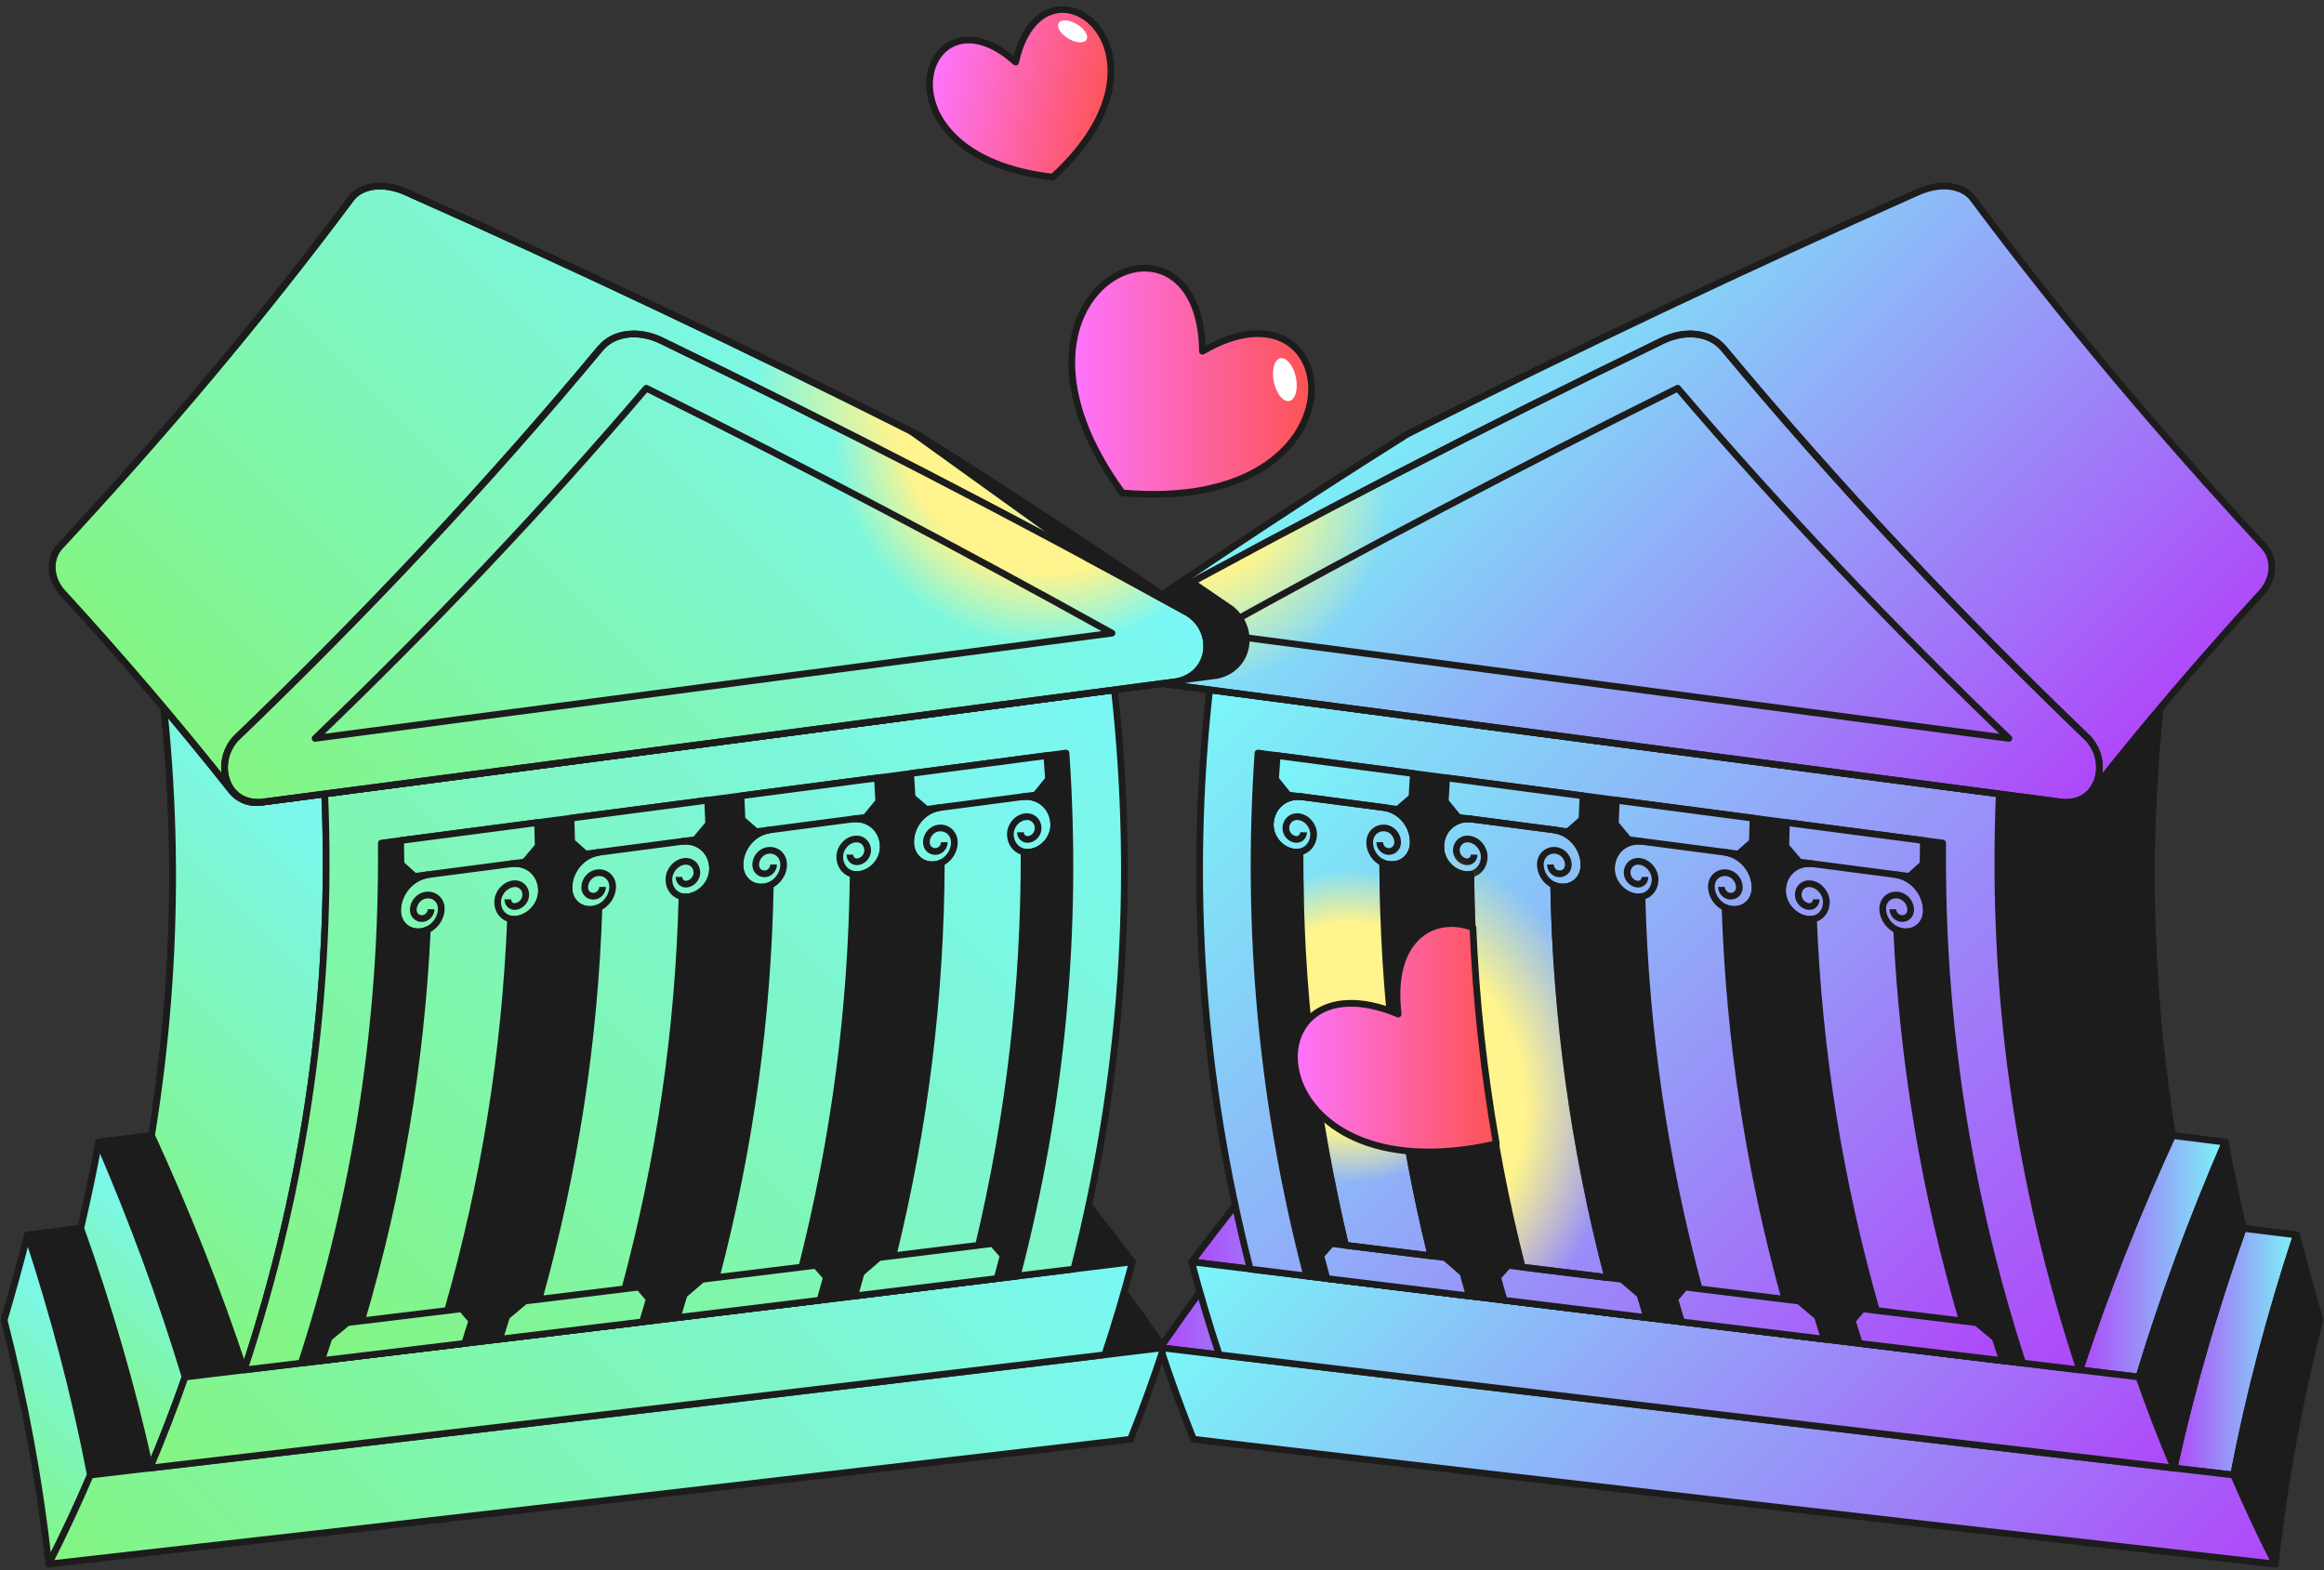 <svg width="447" height="302" viewBox="0 0 447 302" fill="none" xmlns="http://www.w3.org/2000/svg">
<rect x="0" y="0" width="447" height="302" fill="#333333" stroke="none"/>
<path d="M257.092 214.383C245.209 228.918 233.887 243.817 223.17 259.229C227.704 259.777 229.976 260.049 234.514 260.597C244.81 245.155 255.737 230.229 267.239 215.668C263.179 215.155 261.148 214.896 257.092 214.383Z" fill="url(#paint0_linear_7_2)" stroke="#1D1C1C" stroke-width="1.289" stroke-linejoin="round"/>
<path d="M264.989 198.936C252.535 213.121 240.595 227.673 229.199 242.725C233.702 243.282 235.951 243.558 240.459 244.111C251.444 229.032 262.989 214.449 275.065 200.23C271.036 199.712 269.019 199.454 264.989 198.936Z" fill="url(#paint1_linear_7_2)" stroke="#1D1C1C" stroke-width="1.289" stroke-linejoin="round"/>
<path d="M257.091 214.383C318.621 222.184 380.156 229.909 441.708 237.547C443.107 243.054 444.598 248.487 446.203 253.937C384.199 246.391 322.213 238.744 260.235 231.01C259.012 225.516 257.959 219.948 257.091 214.383Z" fill="white" stroke="#1D1C1C" stroke-width="1.289" stroke-linejoin="round"/>
<path d="M264.99 198.936C319.325 205.912 373.663 212.836 428.011 219.697C428.984 225.266 430.208 230.769 431.462 236.276C376.711 229.475 321.969 222.604 267.235 215.672C266.31 210.13 265.556 204.527 264.986 198.936H264.99Z" fill="white" stroke="#1D1C1C" stroke-width="1.289" stroke-linejoin="round"/>
<path d="M282.243 96.601C327.663 102.59 373.082 108.593 418.502 114.595C412.451 149.238 412.231 183.701 417.844 218.413C370.245 212.393 322.651 206.329 275.065 200.226C271.636 165.211 274.017 130.809 282.243 96.596V96.601Z" fill="white" stroke="#1D1C1C" stroke-width="1.289" stroke-linejoin="round"/>
<path d="M418.155 282.392C422.737 282.923 425.031 283.194 429.617 283.725C432.63 268.019 436.699 252.739 441.702 237.547C437.602 237.042 435.555 236.784 431.463 236.275C426.074 251.419 421.602 266.682 418.155 282.392Z" fill="url(#paint2_linear_7_2)" stroke="#1D1C1C" stroke-width="1.289" stroke-linejoin="round"/>
<path d="M429.617 283.725C432.103 289.517 434.774 295.23 437.629 300.847C439.347 284.944 442.255 269.431 446.201 253.932C444.596 248.486 443.105 243.049 441.702 237.547C436.699 252.739 432.63 268.02 429.617 283.725Z" fill="#1D1C1C" stroke="#1D1C1C" stroke-width="1.289" stroke-linejoin="round"/>
<path d="M400.038 263.513C404.585 264.061 406.857 264.333 411.4 264.877C416.061 249.456 421.625 234.483 428.01 219.698C423.945 219.181 421.91 218.922 417.85 218.413C411.088 233.163 405.129 248.106 400.038 263.513Z" fill="url(#paint3_linear_7_2)" stroke="#1D1C1C" stroke-width="1.289" stroke-linejoin="round"/>
<path d="M411.399 264.877C413.465 270.787 415.719 276.623 418.157 282.389C421.603 266.683 426.076 251.416 431.465 236.272C430.207 230.76 428.983 225.258 428.01 219.694C421.625 234.478 416.061 249.447 411.399 264.872V264.877Z" fill="#1D1C1C" stroke="#1D1C1C" stroke-width="1.289" stroke-linejoin="round"/>
<path d="M384.545 152.71C382.966 190.633 388.118 227.476 400.037 263.518C405.123 248.11 411.082 233.163 417.844 218.418C412.231 183.705 412.451 149.242 418.502 114.599C406.741 126.924 395.424 139.6 384.545 152.715V152.71Z" fill="#1D1C1C" stroke="#1D1C1C" stroke-width="1.289" stroke-linejoin="round"/>
<path d="M220.556 131.085C279.293 138.846 338.03 146.593 396.771 154.315C399.279 154.644 401.287 153.648 402.546 152.026C412.838 139.026 423.581 126.455 434.771 114.222C434.789 114.209 434.793 114.2 434.811 114.182C434.969 114.011 435.047 113.924 435.201 113.753C435.21 113.744 435.214 113.74 435.223 113.731C437.262 111.315 437.766 107.571 435.381 105.014C415.618 83.701 396.916 61.581 379.534 38.281C377.53 35.558 373.259 35.014 368.935 36.926C335.907 51.601 303.266 67.066 270.996 83.35C270.615 83.543 270.255 83.758 269.931 83.99C252.303 95.074 234.926 106.509 217.78 118.322C212.983 122.184 214.272 129.774 220.556 131.081V131.085Z" fill="url(#paint4_linear_7_2)" stroke="#1D1C1C" stroke-width="1.289" stroke-linejoin="round"/>
<path d="M223.168 259.229C291.969 267.534 360.782 275.702 429.618 283.726C432.104 289.518 434.775 295.231 437.629 300.852C368.254 293.013 298.897 285.002 229.557 276.847C227.242 271.046 225.111 265.171 223.168 259.234V259.229Z" fill="url(#paint5_linear_7_2)" stroke="#1D1C1C" stroke-width="1.289" stroke-linejoin="round"/>
<path d="M229.197 242.722C289.92 250.202 350.652 257.594 411.397 264.877C413.463 270.783 415.716 276.623 418.155 282.389C356.927 275.238 295.713 267.973 234.507 260.598C232.547 254.696 230.775 248.733 229.197 242.722Z" fill="url(#paint6_linear_7_2)" stroke="#1D1C1C" stroke-width="1.289" stroke-linejoin="round"/>
<path d="M232.658 132.686C283.287 139.373 333.916 146.051 384.545 152.706C382.966 190.629 388.118 227.473 400.037 263.514C346.834 257.121 293.644 250.649 240.458 244.108C231.083 207.395 228.492 170.346 232.658 132.686Z" fill="url(#paint7_linear_7_2)" stroke="#1D1C1C" stroke-width="1.289" stroke-linejoin="round"/>
<path d="M389.047 262.193C378.453 229.62 373.34 196.407 373.656 162.163C329.754 156.411 285.856 150.636 241.957 144.853C239.625 178.96 242.742 212.362 251.354 245.448C297.248 251.087 343.145 256.669 389.047 262.193Z" fill="#1D1C1C" stroke="#1D1C1C" stroke-width="1.289" stroke-linejoin="round"/>
<path d="M331.556 67.053C353.468 93.431 376.941 118.313 401.664 142.069C405.851 146.668 403.764 154.793 396.766 154.315C338.024 146.594 279.287 138.846 220.551 131.09C213.877 129.656 212.986 121.391 218.498 117.879C251.802 99.538 285.558 82.092 319.77 65.518C324.264 63.352 329.009 63.966 331.552 67.057L331.556 67.053Z" fill="url(#paint8_linear_7_2)" stroke="#1D1C1C" stroke-width="1.289" stroke-linejoin="round"/>
<path d="M331.556 67.053C353.468 93.431 376.941 118.313 401.664 142.069C405.851 146.668 403.764 154.793 396.766 154.315C338.024 146.594 279.287 138.846 220.551 131.09C213.877 129.656 212.986 121.391 218.498 117.879C251.802 99.538 285.558 82.092 319.77 65.518C324.264 63.352 329.009 63.966 331.552 67.057L331.556 67.053Z" fill="url(#paint9_radial_7_2)" stroke="#1D1C1C" stroke-width="1.289" stroke-linejoin="round"/>
<path d="M386.395 142.034C364.071 120.589 342.773 98.232 322.686 74.673C292.464 89.695 262.611 105.392 233.114 121.79C284.207 128.542 335.301 135.295 386.395 142.034Z" stroke="#1D1C1C" stroke-width="1.289" stroke-linejoin="round"/>
<path d="M348.675 166.149C353.989 166.846 359.304 167.539 364.619 168.236C367.842 168.657 370.455 171.691 370.53 175.01C370.591 177.659 368.578 179.535 365.982 179.198C365.575 179.145 365.18 179.027 364.807 178.851C366.026 204.536 370.214 229.423 377.462 254.095C371.946 253.424 366.43 252.754 360.913 252.078C353.845 227.358 349.837 202.449 348.802 176.764C348.434 176.848 348.035 176.865 347.622 176.812C345.035 176.475 342.878 174.05 342.847 171.402C342.812 168.087 345.456 165.733 348.675 166.153V166.149ZM357.629 258.405C366.811 259.515 375.989 260.624 385.171 261.729C384.583 259.988 384.298 259.116 383.741 257.366C382.347 256.217 381.567 255.573 380.185 254.42C372.858 253.53 365.526 252.635 358.199 251.745C357.436 252.64 357.011 253.139 356.256 254.034C356.791 255.788 357.068 256.66 357.633 258.41L357.629 258.405ZM369.946 161.677C361.163 160.524 352.384 159.375 343.601 158.222C343.54 160.037 343.514 160.945 343.479 162.755C344.483 163.948 345.053 164.615 346.07 165.807C353.126 166.732 360.181 167.653 367.236 168.574C368.262 167.649 368.841 167.131 369.876 166.21C369.889 164.395 369.902 163.488 369.942 161.672L369.946 161.677ZM309.942 167.096C309.929 169.744 312.056 172.169 314.639 172.507C315.051 172.559 315.45 172.542 315.818 172.459C316.48 198.143 320.115 223.096 326.811 247.904C332.319 248.579 337.822 249.255 343.329 249.926C336.454 225.161 332.639 200.231 331.793 174.546C332.165 174.725 332.556 174.839 332.963 174.892C335.551 175.23 337.594 173.353 337.572 170.7C337.546 167.386 334.976 164.347 331.758 163.926C326.452 163.233 321.15 162.536 315.844 161.843C312.63 161.423 309.951 163.773 309.938 167.092L309.942 167.096ZM323.426 254.262C332.591 255.376 341.751 256.485 350.916 257.594C350.354 255.845 350.082 254.972 349.552 253.214C348.175 252.061 347.403 251.412 346.039 250.259C338.725 249.364 331.411 248.47 324.093 247.571C323.316 248.47 322.882 248.97 322.115 249.864C322.624 251.622 322.887 252.504 323.426 254.253V254.262ZM337.182 157.38C328.416 156.231 319.651 155.078 310.889 153.925C310.802 155.736 310.762 156.643 310.701 158.459C311.687 159.651 312.249 160.318 313.248 161.51C320.291 162.435 327.333 163.356 334.375 164.277C335.415 163.352 336.002 162.834 337.05 161.914C337.09 160.098 337.116 159.191 337.186 157.38H337.182ZM277.099 162.799C277.05 165.448 279.138 167.872 281.712 168.21C282.124 168.262 282.523 168.245 282.891 168.162C283.176 193.842 286.439 218.834 292.766 243.726C298.261 244.401 303.759 245.081 309.254 245.756C302.746 220.904 299.304 195.934 298.835 170.253C299.203 170.433 299.594 170.547 300.001 170.599C302.584 170.937 304.654 169.06 304.671 166.408C304.693 163.093 302.168 160.059 298.958 159.638C293.665 158.945 288.368 158.248 283.075 157.555C279.866 157.134 277.156 159.485 277.094 162.799H277.099ZM289.293 250.101C298.44 251.219 307.587 252.333 316.735 253.446C316.2 251.692 315.941 250.816 315.437 249.053C314.077 247.895 313.319 247.247 311.968 246.089C304.667 245.19 297.366 244.296 290.065 243.397C289.276 244.296 288.833 244.8 288.052 245.699C288.535 247.466 288.785 248.343 289.298 250.105L289.293 250.101ZM304.483 153.083C295.735 151.934 286.987 150.781 278.239 149.632C278.125 151.443 278.072 152.351 277.984 154.162C278.954 155.354 279.502 156.021 280.488 157.213C287.517 158.134 294.547 159.059 301.571 159.98C302.628 159.055 303.22 158.537 304.281 157.617C304.347 155.801 304.386 154.898 304.483 153.083ZM244.321 158.498C244.233 161.146 246.285 163.571 248.855 163.909C249.267 163.961 249.666 163.944 250.035 163.86C249.942 189.532 252.837 214.559 258.791 239.53C264.277 240.209 269.763 240.884 275.248 241.564C269.114 216.633 266.04 191.624 265.952 165.947C266.32 166.127 266.706 166.241 267.114 166.294C269.692 166.631 271.788 164.755 271.845 162.102C271.916 158.787 269.438 155.753 266.233 155.332C260.949 154.64 255.665 153.942 250.381 153.25C247.18 152.829 244.431 155.179 244.321 158.494V158.498ZM255.218 245.927C264.347 247.049 273.477 248.167 282.606 249.285C282.098 247.527 281.852 246.646 281.374 244.879C280.032 243.717 279.282 243.068 277.949 241.902C270.662 241.003 263.374 240.1 256.086 239.201C255.283 240.104 254.836 240.608 254.038 241.511C254.494 243.283 254.731 244.164 255.218 245.931V245.927ZM271.845 148.79C263.115 147.642 254.384 146.493 245.654 145.34C245.514 147.151 245.448 148.054 245.334 149.869C246.285 151.062 246.825 151.728 247.789 152.921C254.805 153.842 261.817 154.767 268.833 155.687C269.903 154.762 270.504 154.245 271.578 153.324C271.67 151.513 271.723 150.606 271.845 148.795V148.79ZM277.099 162.799C277.05 165.448 279.138 167.872 281.712 168.21C282.124 168.262 282.523 168.245 282.891 168.162C283.176 193.842 286.439 218.834 292.766 243.726C298.261 244.401 303.759 245.081 309.254 245.756C302.746 220.904 299.304 195.934 298.835 170.253C299.203 170.433 299.594 170.547 300.001 170.599C302.584 170.937 304.654 169.06 304.671 166.408C304.693 163.093 302.168 160.059 298.958 159.638C293.665 158.945 288.368 158.248 283.075 157.555C279.866 157.134 277.156 159.485 277.094 162.799H277.099Z" fill="url(#paint10_linear_7_2)" stroke="#1D1C1C" stroke-width="1.289" stroke-linejoin="round"/>
<path d="M348.674 166.154C345.452 165.733 342.812 168.079 342.847 171.398C342.873 174.05 345.035 176.475 347.622 176.813C349.692 177.08 351.319 175.581 351.279 173.458C351.248 171.762 349.902 170.209 348.249 169.995C346.929 169.824 345.859 170.784 345.877 172.143C345.89 173.23 346.767 174.221 347.828 174.362C348.674 174.471 349.345 173.857 349.332 172.989" stroke="#1D1C1C" stroke-width="1.289" stroke-linejoin="round"/>
<path d="M364.614 168.236C367.837 168.657 370.45 171.687 370.529 175.006C370.591 177.659 368.578 179.535 365.987 179.198C363.912 178.93 362.167 176.988 362.123 174.866C362.084 173.169 363.413 171.967 365.066 172.182C366.39 172.353 367.477 173.594 367.508 174.953C367.534 176.041 366.701 176.808 365.64 176.672C364.794 176.562 364.084 175.769 364.066 174.896" stroke="#1D1C1C" stroke-width="1.289" stroke-linejoin="round"/>
<path d="M315.844 161.853C312.63 161.432 309.951 163.778 309.938 167.092C309.924 169.745 312.051 172.17 314.634 172.507C316.699 172.779 318.348 171.275 318.339 169.153C318.335 167.456 317.011 165.904 315.362 165.689C314.042 165.518 312.963 166.479 312.959 167.838C312.959 168.925 313.818 169.916 314.875 170.056C315.721 170.166 316.401 169.552 316.401 168.684" stroke="#1D1C1C" stroke-width="1.289" stroke-linejoin="round"/>
<path d="M331.759 163.94C334.977 164.361 337.547 167.39 337.573 170.71C337.595 173.362 335.556 175.239 332.969 174.901C330.899 174.629 329.185 172.691 329.167 170.569C329.154 168.872 330.496 167.671 332.149 167.886C333.469 168.057 334.539 169.298 334.547 170.657C334.556 171.744 333.71 172.512 332.653 172.376C331.807 172.266 331.11 171.472 331.105 170.6" stroke="#1D1C1C" stroke-width="1.289" stroke-linejoin="round"/>
<path d="M283.079 157.555C279.87 157.134 277.16 159.48 277.098 162.795C277.05 165.447 279.137 167.872 281.716 168.21C283.781 168.481 285.447 166.978 285.474 164.855C285.495 163.159 284.193 161.606 282.544 161.392C281.229 161.221 280.133 162.181 280.111 163.54C280.093 164.627 280.939 165.618 281.996 165.759C282.843 165.868 283.531 165.254 283.54 164.386" stroke="#1D1C1C" stroke-width="1.289" stroke-linejoin="round"/>
<path d="M298.962 159.638C302.172 160.059 304.698 163.089 304.676 166.403C304.658 169.056 302.589 170.933 300.01 170.595C297.945 170.323 296.257 168.385 296.274 166.263C296.287 164.566 297.647 163.365 299.295 163.58C300.615 163.751 301.663 164.991 301.655 166.351C301.646 167.438 300.791 168.205 299.734 168.069C298.888 167.96 298.204 167.166 298.212 166.294" stroke="#1D1C1C" stroke-width="1.289" stroke-linejoin="round"/>
<path d="M250.377 153.259C247.176 152.838 244.426 155.184 244.317 158.498C244.229 161.151 246.281 163.576 248.855 163.913C250.916 164.185 252.605 162.681 252.662 160.559C252.705 158.862 251.429 157.31 249.785 157.095C248.469 156.924 247.36 157.884 247.321 159.239C247.286 160.327 248.119 161.318 249.171 161.458C250.013 161.568 250.71 160.954 250.736 160.086" stroke="#1D1C1C" stroke-width="1.289" stroke-linejoin="round"/>
<path d="M266.229 155.342C269.435 155.762 271.917 158.792 271.847 162.107C271.79 164.76 269.694 166.636 267.12 166.299C265.059 166.027 263.401 164.089 263.445 161.967C263.48 160.27 264.861 159.068 266.506 159.283C267.821 159.454 268.852 160.695 268.825 162.054C268.803 163.142 267.935 163.909 266.883 163.773C266.041 163.664 265.366 162.87 265.388 161.997" stroke="#1D1C1C" stroke-width="1.289" stroke-linejoin="round"/>
<path d="M277.1 162.799C277.051 165.447 279.139 167.872 281.713 168.21C282.125 168.262 282.524 168.245 282.892 168.161C283.177 193.842 286.44 218.834 292.767 243.725C298.262 244.401 303.76 245.08 309.255 245.755C302.747 220.904 299.305 195.933 298.836 170.253C299.204 170.433 299.595 170.547 300.002 170.599C302.585 170.937 304.655 169.06 304.672 166.407C304.694 163.093 302.169 160.059 298.959 159.638C293.666 158.945 288.369 158.248 283.076 157.555C279.867 157.134 277.157 159.484 277.095 162.799H277.1Z" fill="url(#paint11_radial_7_2)" stroke="#1D1C1C" stroke-width="1.289" stroke-linejoin="round"/>
<path d="M244.323 158.498C244.235 161.147 246.287 163.571 248.857 163.909C249.269 163.962 249.668 163.944 250.036 163.861C249.944 189.533 252.838 214.56 258.793 239.53C264.279 240.21 269.765 240.885 275.25 241.565C269.116 216.634 266.042 191.624 265.954 165.948C266.322 166.128 266.708 166.242 267.116 166.294C269.694 166.632 271.79 164.755 271.847 162.103C271.918 158.788 269.44 155.754 266.235 155.333C260.951 154.64 255.667 153.943 250.383 153.25C247.182 152.829 244.432 155.179 244.323 158.494V158.498Z" fill="url(#paint12_radial_7_2)" stroke="#1D1C1C" stroke-width="1.289" stroke-linejoin="round"/>
<path d="M215.868 94.811C264.212 99.139 259.108 51.298 231.281 67.565C230.891 35.338 187.251 55.608 215.868 94.811Z" fill="url(#paint13_linear_7_2)" stroke="#1D1C1C" stroke-width="1.289" stroke-linejoin="round"/>
<path d="M247.983 77.132C249.152 76.891 249.72 74.855 249.25 72.585C248.78 70.316 247.452 68.673 246.283 68.914C245.114 69.156 244.546 71.192 245.016 73.461C245.486 75.731 246.814 77.374 247.983 77.132Z" fill="white"/>
<path d="M202.479 34.068C229.163 9.847 200.467 -11.434 195.352 11.947C177.556 -4.054 166.672 29.972 202.479 34.068Z" fill="url(#paint14_linear_7_2)" stroke="#1D1C1C" stroke-width="1.289" stroke-linejoin="round"/>
<path d="M208.975 7.635C209.432 6.875 208.605 5.542 207.129 4.656C205.654 3.771 204.088 3.67 203.632 4.43C203.176 5.19 204.002 6.524 205.478 7.409C206.954 8.294 208.519 8.395 208.975 7.635Z" fill="white"/>
<path d="M234.022 129.918C230.326 130.409 226.634 130.896 222.937 131.378C222.192 131.282 221.442 131.185 220.696 131.085C214.413 129.778 213.119 122.193 217.916 118.325C221.341 115.967 224.779 113.621 228.221 111.297C231.084 113.235 233.948 115.19 236.798 117.159C241.595 121.026 240.306 128.612 234.022 129.918Z" fill="#1D1C1C" stroke="#1D1C1C" stroke-width="1.289" stroke-linejoin="round"/>
<path d="M189.912 214.383C201.795 228.918 213.117 243.817 223.834 259.229C219.3 259.777 217.028 260.049 212.49 260.597C202.194 245.155 191.267 230.229 179.765 215.668C183.825 215.155 185.856 214.896 189.912 214.383Z" fill="#1D1C1C" stroke="#1D1C1C" stroke-width="1.289" stroke-linejoin="round"/>
<path d="M182.014 198.936C194.467 213.121 206.408 227.673 217.804 242.725C213.301 243.282 211.051 243.558 206.543 244.111C195.559 229.032 184.013 214.449 171.937 200.23C175.967 199.712 177.984 199.454 182.014 198.936Z" fill="#1D1C1C" stroke="#1D1C1C" stroke-width="1.289" stroke-linejoin="round"/>
<path d="M189.911 214.383C128.381 222.184 66.846 229.909 5.294 237.547C3.895 243.054 2.405 248.487 0.8 253.937C62.803 246.391 124.79 238.744 186.767 231.01C187.99 225.516 189.043 219.948 189.911 214.383Z" fill="white" stroke="#1D1C1C" stroke-width="1.289" stroke-linejoin="round"/>
<path d="M182.014 198.936C127.679 205.912 73.341 212.836 18.993 219.697C18.02 225.266 16.796 230.769 15.542 236.276C70.293 229.475 125.035 222.604 179.769 215.672C180.694 210.13 181.448 204.527 182.018 198.936H182.014Z" fill="white" stroke="#1D1C1C" stroke-width="1.289" stroke-linejoin="round"/>
<path d="M164.755 96.601C119.335 102.59 73.915 108.593 28.496 114.595C34.547 149.238 34.766 183.701 29.153 218.413C76.752 212.393 124.347 206.329 171.933 200.226C175.362 165.211 172.981 130.809 164.755 96.596V96.601Z" fill="white" stroke="#1D1C1C" stroke-width="1.289" stroke-linejoin="round"/>
<path d="M28.841 282.392C24.259 282.923 21.965 283.194 17.379 283.725C14.366 268.019 10.297 252.739 5.294 237.546C9.394 237.042 11.441 236.784 15.533 236.275C20.922 251.419 25.395 266.682 28.841 282.392Z" fill="#1D1C1C" stroke="#1D1C1C" stroke-width="1.289" stroke-linejoin="round"/>
<path d="M17.379 283.725C14.892 289.517 12.222 295.23 9.367 300.847C7.648 284.944 4.741 269.431 0.795 253.932C2.4 248.486 3.89 243.049 5.294 237.547C10.297 252.739 14.366 268.02 17.379 283.725Z" fill="url(#paint15_linear_7_2)" stroke="#1D1C1C" stroke-width="1.289" stroke-linejoin="round"/>
<path d="M46.965 263.512C42.418 264.06 40.147 264.332 35.604 264.876C30.942 249.455 25.378 234.482 18.994 219.697C23.058 219.179 25.093 218.921 29.154 218.412C35.915 233.162 41.874 248.104 46.965 263.512Z" fill="#1D1C1C" stroke="#1D1C1C" stroke-width="1.289" stroke-linejoin="round"/>
<path d="M35.603 264.876C33.537 270.786 31.284 276.622 28.846 282.388C25.399 266.682 20.926 251.415 15.537 236.27C16.796 230.759 18.019 225.256 18.992 219.692C25.377 234.477 30.942 249.446 35.603 264.871V264.876Z" fill="url(#paint16_linear_7_2)" stroke="#1D1C1C" stroke-width="1.289" stroke-linejoin="round"/>
<path d="M62.453 152.71C64.032 190.633 58.879 227.476 46.961 263.518C41.874 248.11 35.915 233.163 29.153 218.418C34.766 183.705 34.547 149.242 28.496 114.599C40.256 126.924 51.574 139.6 62.453 152.715V152.71Z" fill="url(#paint17_linear_7_2)" stroke="#1D1C1C" stroke-width="1.289" stroke-linejoin="round"/>
<path d="M226.443 131.085C167.706 138.846 108.97 146.593 50.228 154.315C47.72 154.644 45.712 153.648 44.453 152.026C34.162 139.026 23.418 126.455 12.228 114.222C12.21 114.209 12.206 114.2 12.188 114.182C12.031 114.011 11.952 113.924 11.798 113.753C11.79 113.744 11.785 113.74 11.776 113.731C9.737 111.315 9.233 107.571 11.618 105.014C31.382 83.701 50.084 61.581 67.466 38.281C69.47 35.558 73.74 35.014 78.064 36.926C111.092 51.601 143.734 67.066 176.003 83.35C176.384 83.543 176.744 83.758 177.068 83.99C194.696 95.074 212.074 106.509 229.219 118.322C234.016 122.184 232.727 129.774 226.443 131.081V131.085Z" fill="url(#paint18_linear_7_2)" stroke="#1D1C1C" stroke-width="1.289" stroke-linejoin="round"/>
<path d="M223.83 259.23C155.029 267.534 86.216 275.703 17.38 283.726C14.894 289.518 12.223 295.232 9.369 300.853C78.744 293.013 148.101 285.002 217.441 276.847C219.756 271.046 221.887 265.171 223.83 259.234V259.23Z" fill="url(#paint19_linear_7_2)" stroke="#1D1C1C" stroke-width="1.289" stroke-linejoin="round"/>
<path d="M217.801 242.72C157.078 250.201 96.346 257.593 35.601 264.876C33.536 270.782 31.282 276.622 28.844 282.388C90.071 275.237 151.286 267.971 212.491 260.596C214.451 254.695 216.223 248.732 217.801 242.72Z" fill="url(#paint20_linear_7_2)" stroke="#1D1C1C" stroke-width="1.289" stroke-linejoin="round"/>
<path d="M214.345 132.685C163.716 139.372 113.087 146.049 62.458 152.705C64.036 190.627 58.884 227.471 46.965 263.513C100.169 257.12 153.358 250.648 206.544 244.106C215.919 207.394 218.511 170.344 214.345 132.685Z" fill="url(#paint21_linear_7_2)" stroke="#1D1C1C" stroke-width="1.289" stroke-linejoin="round"/>
<path d="M226.442 131.085C167.705 138.846 108.969 146.593 50.227 154.315C47.719 154.643 45.711 153.648 44.452 152.026C34.161 139.026 23.418 126.455 12.227 114.222C12.21 114.209 12.205 114.2 12.188 114.182C12.03 114.011 11.951 113.924 11.797 113.753C11.789 113.744 11.784 113.74 11.775 113.731C9.736 111.315 9.232 107.57 11.617 105.014C31.381 83.701 50.083 61.581 67.465 38.281C69.469 35.558 73.74 35.014 78.063 36.926C111.091 51.601 143.733 67.066 176.002 83.35C176.383 83.543 176.743 83.758 177.067 83.99C194.695 95.074 212.073 106.509 229.218 118.322C234.015 122.184 232.726 129.774 226.442 131.081V131.085Z" fill="url(#paint22_radial_7_2)" stroke="#1D1C1C" stroke-width="1.289" stroke-linejoin="round"/>
<path d="M57.949 262.193C68.543 229.62 73.656 196.407 73.341 162.163C117.243 156.411 161.141 150.636 205.039 144.853C207.372 178.961 204.254 212.363 195.642 245.449C149.749 251.087 103.851 256.669 57.949 262.193Z" fill="#1D1C1C" stroke="#1D1C1C" stroke-width="1.289" stroke-linejoin="round"/>
<path d="M115.441 67.053C93.53 93.431 70.057 118.313 45.334 142.069C41.147 146.669 43.234 154.793 50.232 154.315C108.974 146.594 167.71 138.846 226.447 131.09C233.121 129.656 234.011 121.391 228.499 117.879C195.195 99.538 161.44 82.092 127.228 65.519C122.734 63.352 117.989 63.966 115.446 67.058L115.441 67.053Z" fill="url(#paint23_linear_7_2)" stroke="#1D1C1C" stroke-width="1.289" stroke-linejoin="round"/>
<path d="M115.441 67.053C93.53 93.431 70.057 118.313 45.334 142.069C41.147 146.669 43.234 154.793 50.232 154.315C108.974 146.594 167.71 138.846 226.447 131.09C233.121 129.656 234.011 121.391 228.499 117.879C195.195 99.538 161.44 82.092 127.228 65.519C122.734 63.352 117.989 63.966 115.446 67.058L115.441 67.053Z" fill="url(#paint24_radial_7_2)" stroke="#1D1C1C" stroke-width="1.289" stroke-linejoin="round"/>
<path d="M60.603 142.033C82.927 120.587 104.224 98.23 124.312 74.672C154.533 89.694 184.386 105.39 213.884 121.789C162.79 128.541 111.696 135.293 60.603 142.033Z" stroke="#1D1C1C" stroke-width="1.289" stroke-linejoin="round"/>
<path d="M229.645 118.69V118.751C229.298 118.435 228.917 118.142 228.5 117.878C222.089 114.349 215.657 110.846 209.215 107.382L175.297 82.999C175.534 83.122 175.766 83.236 176.003 83.359C176.38 83.551 176.74 83.766 177.069 83.994C194.701 95.079 212.078 106.514 229.224 118.326C229.373 118.44 229.509 118.562 229.645 118.69Z" fill="#1D1C1C" stroke="#1D1C1C" stroke-width="1.289" stroke-linejoin="round"/>
<path d="M104.155 171.397C104.129 174.046 101.967 176.47 99.38 176.808C98.968 176.861 98.569 176.843 98.201 176.76C97.161 202.445 93.158 227.358 86.089 252.074C80.573 252.745 75.057 253.42 69.54 254.091C76.789 229.419 80.972 204.532 82.195 178.847C81.818 179.027 81.428 179.141 81.02 179.193C78.429 179.531 76.412 177.654 76.473 175.006C76.548 171.691 79.161 168.657 82.384 168.232C87.699 167.539 93.013 166.842 98.328 166.145C101.546 165.724 104.191 168.074 104.155 171.393V171.397ZM90.751 254.029C89.996 253.135 89.571 252.635 88.808 251.741C81.481 252.635 74.149 253.525 66.822 254.415C65.44 255.568 64.66 256.213 63.266 257.362C62.709 259.111 62.419 259.984 61.836 261.724C71.018 260.619 80.196 259.51 89.378 258.401C89.944 256.656 90.22 255.779 90.755 254.025L90.751 254.029ZM77.122 166.215C78.157 167.14 78.736 167.657 79.762 168.578C86.817 167.657 93.873 166.732 100.928 165.811C101.945 164.619 102.515 163.952 103.52 162.76C103.485 160.945 103.463 160.037 103.397 158.226C94.614 159.379 85.835 160.532 77.052 161.681C77.091 163.496 77.105 164.404 77.118 166.219L77.122 166.215ZM131.154 161.852C125.848 162.549 120.547 163.242 115.241 163.935C112.022 164.356 109.453 167.39 109.426 170.709C109.404 173.357 111.448 175.238 114.035 174.901C114.443 174.848 114.833 174.73 115.206 174.554C114.364 200.239 110.544 225.17 103.669 249.934C109.176 249.263 114.684 248.588 120.187 247.913C126.883 223.105 130.522 198.152 131.18 172.467C131.548 172.551 131.948 172.568 132.36 172.515C134.942 172.178 137.065 169.753 137.056 167.105C137.043 163.79 134.364 161.436 131.149 161.857L131.154 161.852ZM124.883 249.868C124.116 248.974 123.682 248.47 122.906 247.575C115.592 248.47 108.277 249.369 100.959 250.263C99.595 251.421 98.823 252.065 97.446 253.218C96.916 254.972 96.644 255.849 96.083 257.598C105.247 256.489 114.408 255.376 123.572 254.266C124.112 252.512 124.375 251.635 124.883 249.877V249.868ZM109.952 161.914C111 162.839 111.588 163.356 112.627 164.277C119.67 163.356 126.712 162.431 133.754 161.51C134.754 160.318 135.311 159.651 136.302 158.458C136.24 156.643 136.201 155.74 136.113 153.925C127.348 155.078 118.582 156.227 109.821 157.38C109.887 159.195 109.917 160.103 109.957 161.914H109.952ZM163.918 157.551C158.626 158.244 153.329 158.941 148.036 159.634C144.826 160.054 142.3 163.089 142.322 166.403C142.34 169.052 144.41 170.933 146.992 170.595C147.4 170.542 147.79 170.424 148.159 170.249C147.694 195.929 144.247 220.904 137.74 245.751C143.234 245.076 148.733 244.401 154.228 243.721C160.555 218.83 163.818 193.838 164.103 168.157C164.471 168.24 164.87 168.258 165.282 168.205C167.856 167.868 169.948 165.443 169.895 162.795C169.834 159.48 167.119 157.13 163.914 157.551H163.918ZM158.955 245.694C158.174 244.795 157.731 244.291 156.942 243.392C149.641 244.291 142.34 245.19 135.039 246.085C133.693 247.242 132.93 247.895 131.57 249.049C131.066 250.807 130.807 251.688 130.272 253.442C139.42 252.328 148.567 251.215 157.714 250.096C158.227 248.338 158.472 247.457 158.959 245.69L158.955 245.694ZM142.721 157.617C143.783 158.542 144.379 159.059 145.431 159.98C152.46 159.059 159.49 158.134 166.514 157.213C167.497 156.021 168.045 155.354 169.018 154.162C168.93 152.351 168.878 151.443 168.764 149.632C160.016 150.785 151.268 151.934 142.52 153.083C142.616 154.894 142.656 155.801 142.721 157.617ZM196.622 153.258C191.338 153.951 186.054 154.648 180.77 155.341C177.564 155.762 175.087 158.796 175.157 162.111C175.214 164.759 177.31 166.64 179.889 166.302C180.292 166.25 180.682 166.131 181.051 165.956C180.963 191.628 177.885 216.642 171.754 241.573C177.24 240.898 182.726 240.218 188.211 239.538C194.166 214.568 197.06 189.536 196.968 163.869C197.336 163.952 197.74 163.97 198.148 163.917C200.717 163.58 202.774 161.155 202.682 158.507C202.572 155.192 199.823 152.842 196.622 153.263V153.258ZM192.96 241.507C192.162 240.604 191.715 240.1 190.912 239.196C183.625 240.1 176.337 240.998 169.049 241.897C167.72 243.059 166.97 243.712 165.624 244.874C165.146 246.641 164.901 247.523 164.392 249.281C173.522 248.163 182.651 247.045 191.781 245.922C192.267 244.16 192.5 243.274 192.96 241.503V241.507ZM175.425 153.32C176.499 154.24 177.1 154.758 178.17 155.683C185.186 154.762 192.197 153.841 199.213 152.916C200.178 151.724 200.717 151.057 201.669 149.865C201.555 148.054 201.489 147.146 201.349 145.335C192.618 146.484 183.888 147.637 175.157 148.786C175.28 150.597 175.333 151.504 175.425 153.315V153.32Z" fill="url(#paint25_linear_7_2)" stroke="#1D1C1C" stroke-width="1.289" stroke-linejoin="round"/>
<path d="M98.328 166.153C101.551 165.732 104.191 168.078 104.156 171.397C104.129 174.05 101.968 176.475 99.381 176.812C97.311 177.08 95.684 175.58 95.724 173.458C95.754 171.761 97.1 170.209 98.754 169.994C100.073 169.823 101.143 170.784 101.126 172.143C101.113 173.23 100.236 174.221 99.174 174.361C98.328 174.471 97.657 173.857 97.67 172.989" stroke="#1D1C1C" stroke-width="1.289" stroke-linejoin="round"/>
<path d="M82.384 168.236C79.161 168.657 76.547 171.687 76.468 175.006C76.407 177.659 78.42 179.535 81.011 179.198C83.085 178.93 84.831 176.988 84.874 174.866C84.914 173.169 83.585 171.967 81.932 172.182C80.608 172.353 79.52 173.594 79.49 174.953C79.463 176.041 80.296 176.808 81.358 176.672C82.204 176.563 82.914 175.769 82.932 174.896" stroke="#1D1C1C" stroke-width="1.289" stroke-linejoin="round"/>
<path d="M131.153 161.853C134.367 161.432 137.047 163.778 137.06 167.093C137.073 169.745 134.946 172.17 132.363 172.508C130.298 172.779 128.649 171.275 128.658 169.153C128.663 167.457 129.987 165.904 131.636 165.69C132.955 165.519 134.034 166.479 134.039 167.838C134.039 168.925 133.179 169.916 132.122 170.057C131.276 170.166 130.596 169.552 130.596 168.684" stroke="#1D1C1C" stroke-width="1.289" stroke-linejoin="round"/>
<path d="M115.245 163.94C112.027 164.361 109.457 167.391 109.431 170.71C109.409 173.362 111.448 175.239 114.035 174.901C116.105 174.63 117.819 172.692 117.837 170.569C117.85 168.873 116.508 167.671 114.855 167.886C113.535 168.057 112.465 169.298 112.457 170.657C112.448 171.744 113.294 172.512 114.351 172.376C115.197 172.266 115.894 171.473 115.899 170.6" stroke="#1D1C1C" stroke-width="1.289" stroke-linejoin="round"/>
<path d="M163.919 157.555C167.129 157.134 169.839 159.48 169.9 162.795C169.948 165.447 167.861 167.872 165.283 168.21C163.217 168.482 161.551 166.978 161.525 164.856C161.503 163.159 162.805 161.607 164.454 161.392C165.77 161.221 166.866 162.181 166.888 163.54C166.905 164.628 166.059 165.618 165.002 165.759C164.156 165.868 163.467 165.255 163.459 164.386" stroke="#1D1C1C" stroke-width="1.289" stroke-linejoin="round"/>
<path d="M148.041 159.638C144.832 160.058 142.306 163.088 142.328 166.403C142.345 169.056 144.415 170.932 146.993 170.595C149.059 170.323 150.747 168.385 150.729 166.263C150.716 164.566 149.357 163.364 147.708 163.579C146.388 163.75 145.34 164.991 145.349 166.35C145.358 167.438 146.213 168.205 147.27 168.069C148.116 167.959 148.8 167.166 148.791 166.293" stroke="#1D1C1C" stroke-width="1.289" stroke-linejoin="round"/>
<path d="M196.622 153.259C199.823 152.838 202.572 155.184 202.682 158.498C202.77 161.151 200.718 163.576 198.144 163.913C196.083 164.185 194.394 162.681 194.337 160.559C194.294 158.862 195.57 157.31 197.214 157.095C198.529 156.924 199.639 157.885 199.678 159.239C199.713 160.327 198.88 161.318 197.828 161.458C196.986 161.568 196.289 160.954 196.262 160.086" stroke="#1D1C1C" stroke-width="1.289" stroke-linejoin="round"/>
<path d="M180.774 155.341C177.569 155.762 175.087 158.792 175.157 162.107C175.214 164.759 177.31 166.636 179.884 166.298C181.945 166.026 183.602 164.088 183.559 161.966C183.524 160.27 182.142 159.068 180.498 159.283C179.182 159.454 178.152 160.695 178.178 162.054C178.2 163.141 179.068 163.909 180.121 163.773C180.963 163.663 181.638 162.87 181.616 161.997" stroke="#1D1C1C" stroke-width="1.289" stroke-linejoin="round"/>
<path d="M287.811 220.018C240.479 230.716 239.195 182.626 268.929 195.056C267.162 180.539 275.66 175.549 283.303 178.421C283.895 192.434 285.395 206.272 287.807 220.018H287.811Z" fill="url(#paint26_linear_7_2)" stroke="#1D1C1C" stroke-width="1.289" stroke-linejoin="round"/>
<defs>
<linearGradient id="paint0_linear_7_2" x1="223.17" y1="237.49" x2="267.239" y2="237.49" gradientUnits="userSpaceOnUse">
<stop stop-color="#AF47F9"/>
<stop offset="1" stop-color="#7AF7F7"/>
</linearGradient>
<linearGradient id="paint1_linear_7_2" x1="229.199" y1="221.521" x2="275.065" y2="221.521" gradientUnits="userSpaceOnUse">
<stop stop-color="#AF47F9"/>
<stop offset="1" stop-color="#7AF7F7"/>
</linearGradient>
<linearGradient id="paint2_linear_7_2" x1="418.155" y1="260" x2="441.702" y2="260" gradientUnits="userSpaceOnUse">
<stop stop-color="#AF47F9"/>
<stop offset="1" stop-color="#7AF7F7"/>
</linearGradient>
<linearGradient id="paint3_linear_7_2" x1="400.038" y1="241.647" x2="428.01" y2="241.647" gradientUnits="userSpaceOnUse">
<stop stop-color="#AF47F9"/>
<stop offset="1" stop-color="#7AF7F7"/>
</linearGradient>
<linearGradient id="paint4_linear_7_2" x1="384.585" y1="170.055" x2="275.29" y2="60.751" gradientUnits="userSpaceOnUse">
<stop stop-color="#AF47F9"/>
<stop offset="1" stop-color="#7AF7F7"/>
</linearGradient>
<linearGradient id="paint5_linear_7_2" x1="393.889" y1="344.584" x2="265.859" y2="216.543" gradientUnits="userSpaceOnUse">
<stop stop-color="#AF47F9"/>
<stop offset="1" stop-color="#7AF7F7"/>
</linearGradient>
<linearGradient id="paint6_linear_7_2" x1="380.382" y1="320.162" x2="266.076" y2="205.846" gradientUnits="userSpaceOnUse">
<stop stop-color="#AF47F9"/>
<stop offset="1" stop-color="#7AF7F7"/>
</linearGradient>
<linearGradient id="paint7_linear_7_2" x1="388.824" y1="274.725" x2="239.726" y2="125.618" gradientUnits="userSpaceOnUse">
<stop stop-color="#AF47F9"/>
<stop offset="1" stop-color="#7AF7F7"/>
</linearGradient>
<linearGradient id="paint8_linear_7_2" x1="365.299" y1="189.159" x2="256.127" y2="79.978" gradientUnits="userSpaceOnUse">
<stop stop-color="#AF47F9"/>
<stop offset="1" stop-color="#7AF7F7"/>
</linearGradient>
<radialGradient id="paint9_radial_7_2" cx="0" cy="0" r="1" gradientUnits="userSpaceOnUse" gradientTransform="translate(229.755 94.299) scale(41.272 41.268)">
<stop offset="0.4" stop-color="#FFF48D"/>
<stop offset="0.91" stop-color="#FFF48D" stop-opacity="0"/>
</radialGradient>
<linearGradient id="paint10_linear_7_2" x1="377.839" y1="269.055" x2="249.893" y2="141.097" gradientUnits="userSpaceOnUse">
<stop stop-color="#AF47F9"/>
<stop offset="1" stop-color="#7AF7F7"/>
</linearGradient>
<radialGradient id="paint11_radial_7_2" cx="0" cy="0" r="1" gradientUnits="userSpaceOnUse" gradientTransform="translate(258.016 212.84) scale(58.719 58.714)">
<stop offset="0.6" stop-color="#FFF48D"/>
<stop offset="0.91" stop-color="#FFF48D" stop-opacity="0"/>
</radialGradient>
<radialGradient id="paint12_radial_7_2" cx="0" cy="0" r="1" gradientUnits="userSpaceOnUse" gradientTransform="translate(259.784 197.39) scale(33.102 33.099)">
<stop offset="0.6" stop-color="#FFF48D"/>
<stop offset="0.91" stop-color="#FFF48D" stop-opacity="0"/>
</radialGradient>
<linearGradient id="paint13_linear_7_2" x1="206.146" y1="73.331" x2="252.272" y2="73.331" gradientUnits="userSpaceOnUse">
<stop stop-color="#FD74FD"/>
<stop offset="1" stop-color="#FD5352"/>
</linearGradient>
<linearGradient id="paint14_linear_7_2" x1="179.701" y1="13.317" x2="213.939" y2="20.028" gradientUnits="userSpaceOnUse">
<stop stop-color="#FD74FD"/>
<stop offset="1" stop-color="#FD5352"/>
</linearGradient>
<linearGradient id="paint15_linear_7_2" x1="-7.475" y1="284.006" x2="22.138" y2="254.385" gradientUnits="userSpaceOnUse">
<stop stop-color="#83F582"/>
<stop offset="1" stop-color="#7AF7F7"/>
</linearGradient>
<linearGradient id="paint16_linear_7_2" x1="10.705" y1="264.257" x2="37.126" y2="237.833" gradientUnits="userSpaceOnUse">
<stop stop-color="#83F582"/>
<stop offset="1" stop-color="#7AF7F7"/>
</linearGradient>
<linearGradient id="paint17_linear_7_2" x1="5.115" y1="221.671" x2="70.344" y2="156.436" gradientUnits="userSpaceOnUse">
<stop stop-color="#83F582"/>
<stop offset="1" stop-color="#7AF7F7"/>
</linearGradient>
<linearGradient id="paint18_linear_7_2" x1="62.414" y1="170.055" x2="171.709" y2="60.751" gradientUnits="userSpaceOnUse">
<stop stop-color="#83F582"/>
<stop offset="1" stop-color="#7AF7F7"/>
</linearGradient>
<linearGradient id="paint19_linear_7_2" x1="53.109" y1="344.585" x2="181.139" y2="216.543" gradientUnits="userSpaceOnUse">
<stop stop-color="#83F582"/>
<stop offset="1" stop-color="#7AF7F7"/>
</linearGradient>
<linearGradient id="paint20_linear_7_2" x1="66.62" y1="320.161" x2="180.922" y2="205.844" gradientUnits="userSpaceOnUse">
<stop stop-color="#83F582"/>
<stop offset="1" stop-color="#7AF7F7"/>
</linearGradient>
<linearGradient id="paint21_linear_7_2" x1="58.178" y1="274.724" x2="207.272" y2="125.617" gradientUnits="userSpaceOnUse">
<stop stop-color="#83F582"/>
<stop offset="1" stop-color="#7AF7F7"/>
</linearGradient>
<radialGradient id="paint22_radial_7_2" cx="0" cy="0" r="1" gradientUnits="userSpaceOnUse" gradientTransform="translate(190.985 75.646) scale(50.511 50.506)">
<stop offset="0.4" stop-color="#FFF48D"/>
<stop offset="0.91" stop-color="#FFF48D" stop-opacity="0"/>
</radialGradient>
<linearGradient id="paint23_linear_7_2" x1="81.699" y1="189.16" x2="190.871" y2="79.978" gradientUnits="userSpaceOnUse">
<stop stop-color="#83F582"/>
<stop offset="1" stop-color="#7AF7F7"/>
</linearGradient>
<radialGradient id="paint24_radial_7_2" cx="0" cy="0" r="1" gradientUnits="userSpaceOnUse" gradientTransform="translate(201.641 82.912) scale(45.499 45.495)">
<stop offset="0.6" stop-color="#FFF48D"/>
<stop offset="0.91" stop-color="#FFF48D" stop-opacity="0"/>
</radialGradient>
<linearGradient id="paint25_linear_7_2" x1="69.159" y1="269.055" x2="197.106" y2="141.097" gradientUnits="userSpaceOnUse">
<stop stop-color="#83F582"/>
<stop offset="1" stop-color="#7AF7F7"/>
</linearGradient>
<linearGradient id="paint26_linear_7_2" x1="248.973" y1="199.612" x2="287.811" y2="199.612" gradientUnits="userSpaceOnUse">
<stop stop-color="#FD74FD"/>
<stop offset="1" stop-color="#FD5352"/>
</linearGradient>
</defs>
</svg>
